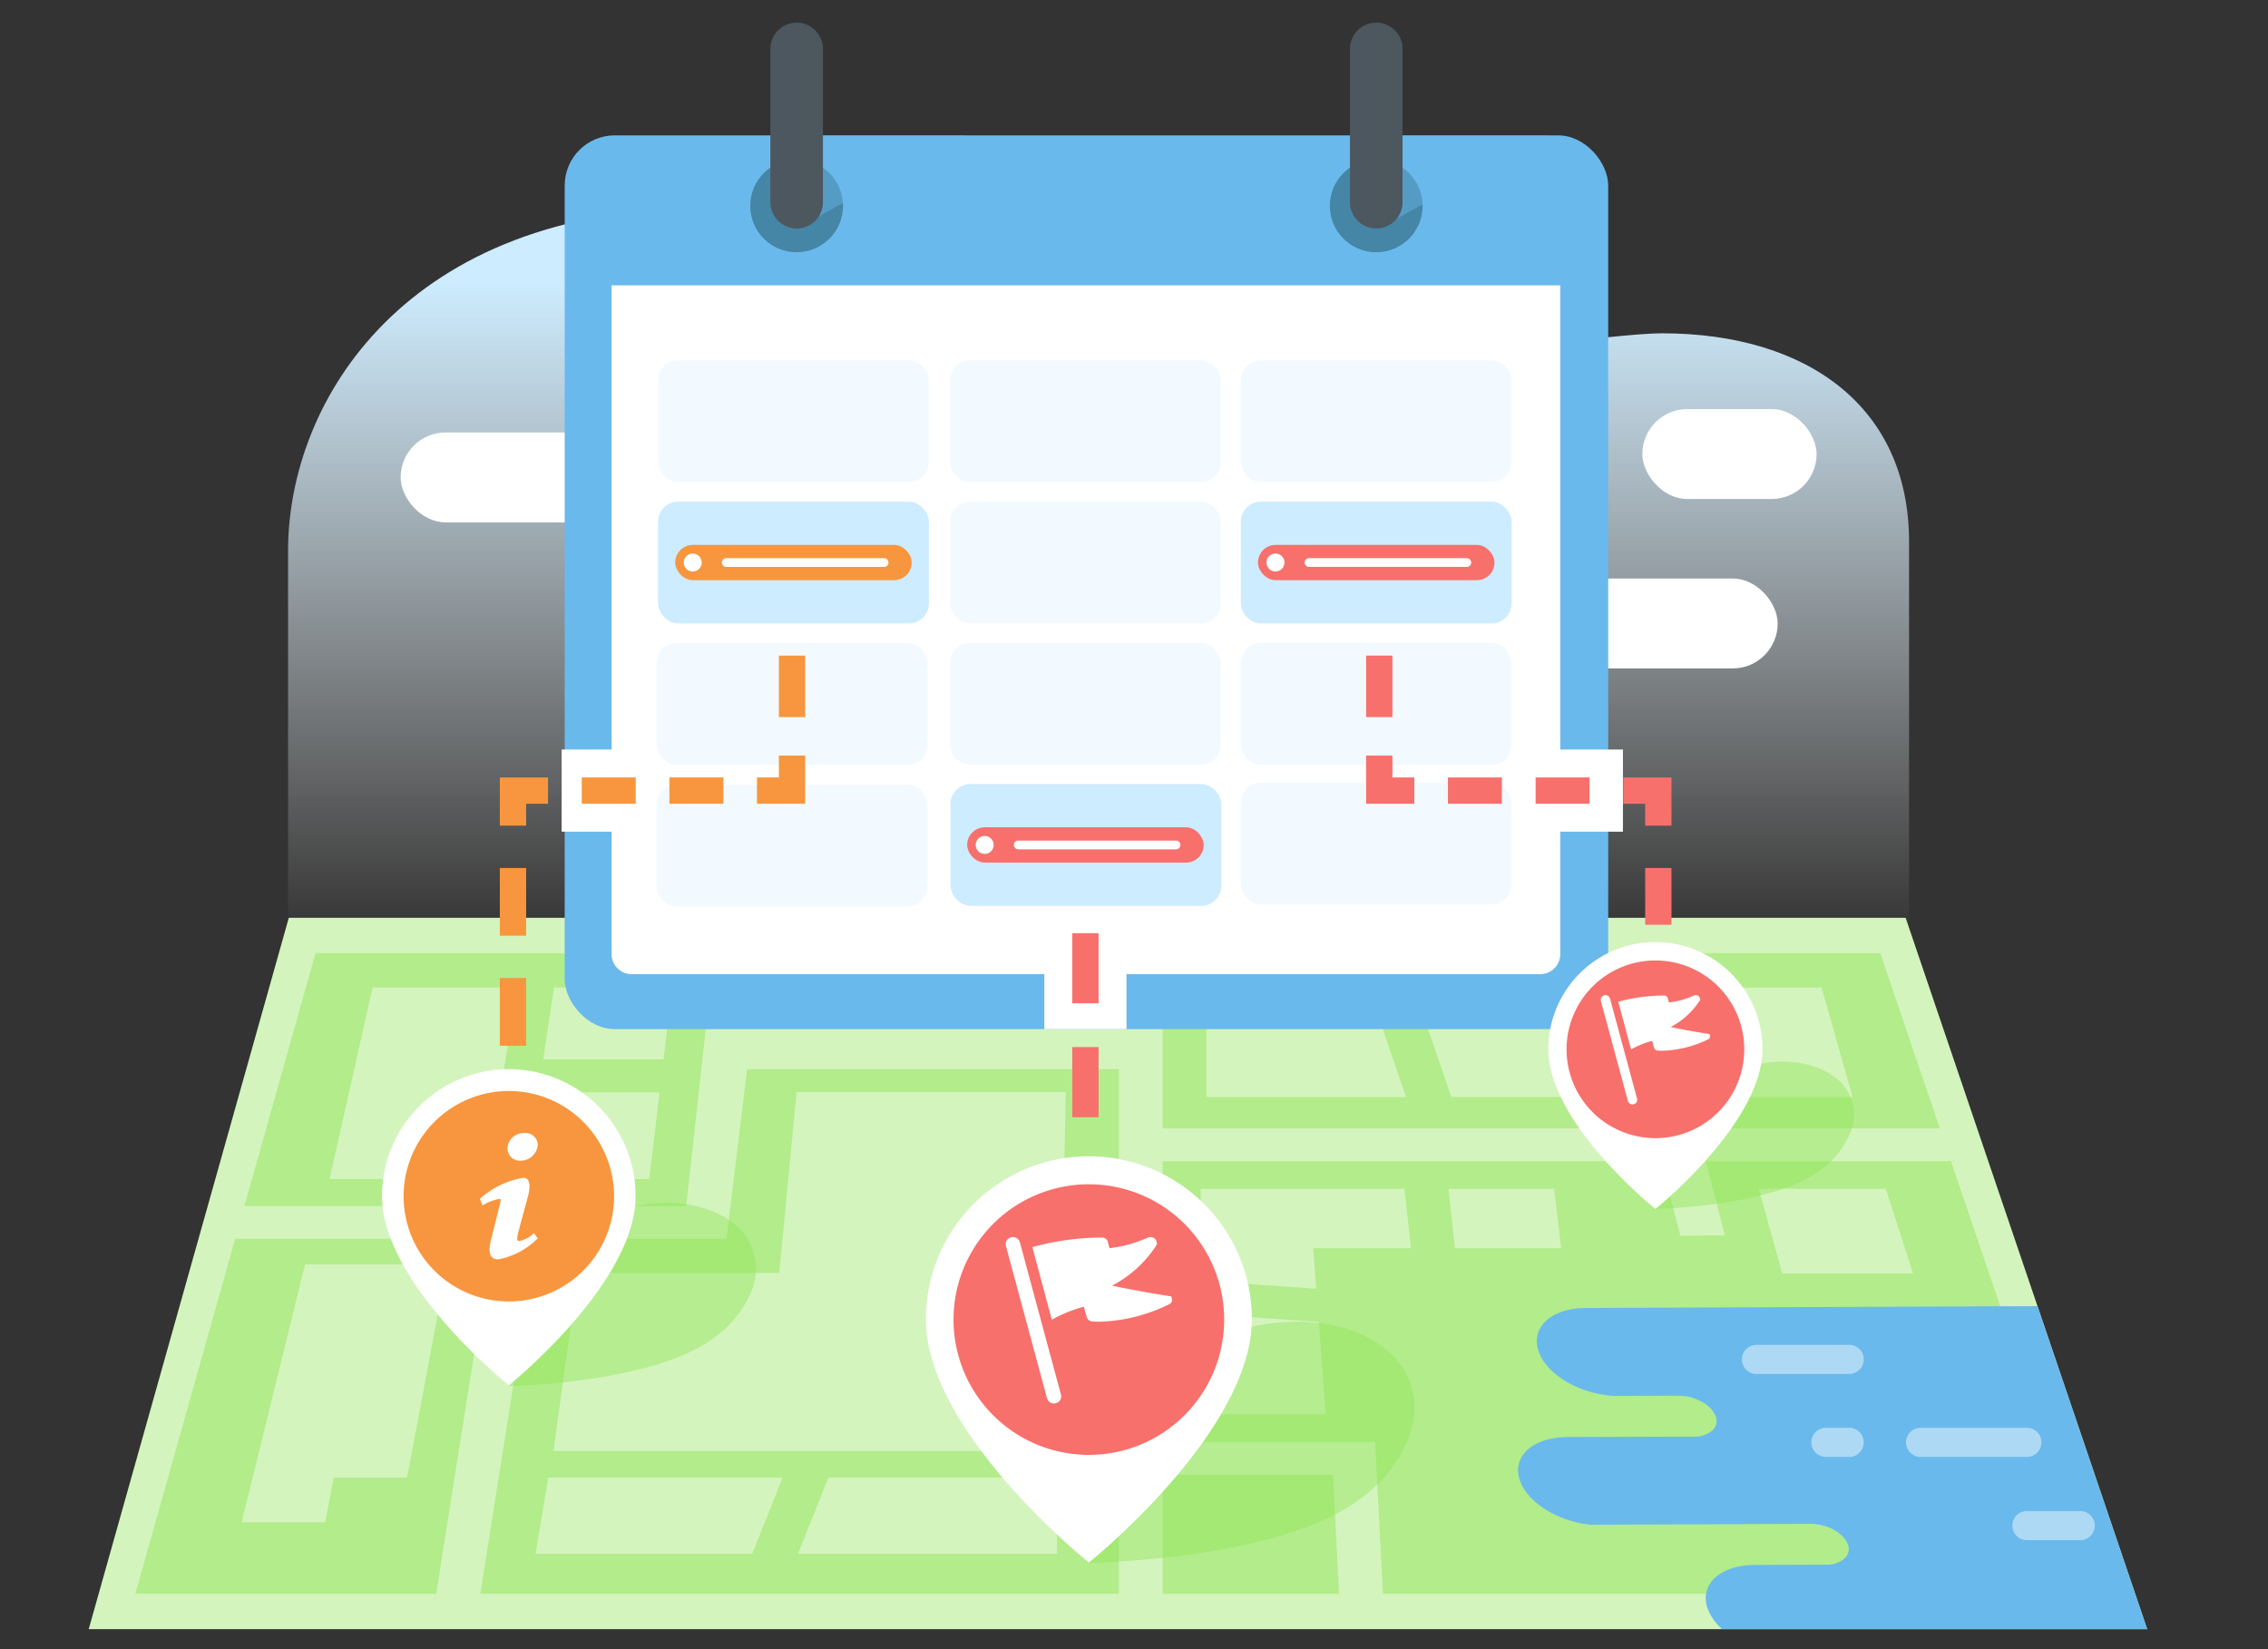 <svg xmlns="http://www.w3.org/2000/svg" xmlns:xlink="http://www.w3.org/1999/xlink" viewBox="0 0 330 240"><rect x="0" y="0" width="330" height="240" fill="#333333" stroke="none"/><defs><linearGradient id="ef175257-3c58-4183-8014-a13187b86159" x1="3897.792" y1="40.921" x2="3897.792" y2="136.333" gradientTransform="matrix(-1, 0, 0, 1, 4057.637, 0)" gradientUnits="userSpaceOnUse"><stop offset="0" stop-color="#cdecff"/><stop offset="1" stop-color="#fff" stop-opacity="0"/></linearGradient></defs><g style="isolation:isolate"><g id="ecd36e47-8534-4c26-8cab-5b4d284c82a7" data-name="Layer 1"><path d="M41.917,153.027h235.856V78.825c0-19.559-14.745-30.321-35.967-30.321-6.972,0-32.636,3.878-40.513,3.878-43.485,0-50.269-22.117-98.617-22.117-43.553,0-60.76,27.985-60.76,49.873Z" fill="url(#ef175257-3c58-4183-8014-a13187b86159)"/><rect x="58.293" y="62.934" width="39.251" height="13.085" rx="6.542" fill="#fff"/><rect x="238.965" y="59.532" width="25.356" height="13.085" rx="6.542" fill="#fff"/><rect x="227.755" y="84.189" width="30.9" height="13.085" rx="6.542" fill="#fff"/><polygon points="16.301 234.516 43.967 136.139 275.434 136.139 308.834 234.516 16.301 234.516" fill="#b2ec8b"/><path d="M273.592,138.708,305.248,231.946H19.694L45.915,138.708H273.592m3.683-5.14H42.021L12.909,237.086H312.421l-35.146-103.518Z" fill="#d4f4bd"/><path d="M312.421,237.086h-61.825a7.493,7.493,0,0,1-2.094-2.897c-1.33-3.547,1.724-6.426,6.837-6.443l10.343-.043a3.911,3.911,0,0,0,2.695-.893,1.833,1.833,0,0,0,.474-2.099c-.613-1.648-3.043-2.957-5.403-2.949l-31.931.13c-4.65-.425-9.105-3.079-10.319-6.313-1.33-3.538,1.735-6.417,6.837-6.443l18.418-.069a3.912,3.912,0,0,0,2.696-.893,1.829,1.829,0,0,0,.474-2.099c-.613-1.648-3.043-2.975-5.414-2.957l-8.642.035c-5.102.017-10.319-2.827-11.65-6.365s1.735-6.426,6.837-6.443l65.701-.269Z" fill="#6ab9ec"/><polygon points="283.771 164.211 169.165 164.211 169.165 148.428 143.749 148.428 143.749 138.221 137.371 138.221 137.371 148.428 109.235 148.428 110.342 138.023 103.989 138.023 99.841 175.513 31.958 175.513 31.958 180.292 71.628 180.292 63.229 233.461 69.563 234.024 78.051 180.292 105.709 180.292 108.706 155.595 162.786 155.595 162.786 233.743 169.165 233.743 169.165 214.632 193.949 214.632 194.939 233.835 201.313 233.65 200.086 209.851 169.165 209.851 169.165 168.992 241.711 168.992 244.499 179.85 250.974 179.767 248.207 168.992 283.771 168.992 283.771 164.211" fill="#d4f4bd"/><polygon points="84.099 185.246 113.386 185.246 115.902 158.923 155.075 158.923 154.062 211.166 80.523 211.166 84.099 185.246" fill="#d4f4bd"/><polygon points="79.781 215.025 113.881 215.025 109.454 226.118 77.919 226.118 79.781 215.025" fill="#d4f4bd"/><polygon points="153.798 215.025 153.798 226.118 116.114 226.118 120.54 215.025 153.798 215.025" fill="#d4f4bd"/><polygon points="78.314 158.967 95.97 158.967 94.465 171.6 76.413 171.6 78.314 158.967" fill="#d4f4bd"/><polygon points="97.794 143.705 96.544 154.186 79.028 154.186 80.61 143.705 97.794 143.705" fill="#d4f4bd"/><polygon points="54.218 143.702 75.217 143.702 70.807 171.596 47.951 171.596 54.218 143.702" fill="#d4f4bd"/><polygon points="199.112 143.705 204.597 159.646 175.537 159.646 175.537 143.705 199.112 143.705" fill="#d4f4bd"/><polygon points="234.181 143.705 238.965 159.646 211.18 159.646 205.694 143.705 234.181 143.705" fill="#d4f4bd"/><polygon points="269.557 159.646 245.509 159.646 240.725 143.705 265.041 143.705 269.557 159.646" fill="#d4f4bd"/><polygon points="44.387 183.992 65.068 183.992 59.236 215.026 48.561 215.026 47.311 221.539 35.16 221.539 44.387 183.992" fill="#d4f4bd"/><polygon points="191.891 192.38 192.912 205.825 174.707 205.825 174.707 191.185 191.891 192.38" fill="#d4f4bd"/><polygon points="191.521 187.551 174.707 186.384 174.707 172.996 204.355 172.996 205.299 181.65 191.075 181.65 191.521 187.551" fill="#d4f4bd"/><polygon points="227.165 181.65 211.69 181.65 210.759 172.996 226.131 172.996 227.165 181.65" fill="#d4f4bd"/><polygon points="255.906 172.999 274.391 172.999 278.359 185.327 259.321 185.327 255.906 172.999" fill="#d4f4bd"/><rect x="82.164" y="19.699" width="151.834" height="130.068" rx="7.293" fill="#6ab9ec"/><path d="M88.99,41.524H227.022a0,0,0,0,1,0,0v97.328a2.917,2.917,0,0,1-2.917,2.917H91.907a2.917,2.917,0,0,1-2.917-2.917v-97.328A0,0,0,0,1,88.99,41.524Z" fill="#fff"/><rect x="138.228" y="72.999" width="39.406" height="17.733" rx="2.917" fill="#cdecff" opacity="0.25"/><rect x="138.228" y="93.572" width="39.406" height="17.733" rx="2.917" fill="#cdecff" opacity="0.25"/><rect x="95.541" y="93.572" width="39.406" height="17.733" rx="2.917" fill="#cdecff" opacity="0.25"/><rect x="95.541" y="114.21" width="39.406" height="17.733" rx="2.917" fill="#cdecff" opacity="0.25"/><rect x="180.542" y="93.559" width="39.406" height="17.733" rx="2.917" fill="#cdecff" opacity="0.25"/><rect x="180.542" y="113.892" width="39.406" height="17.733" rx="2.917" fill="#cdecff" opacity="0.25"/><rect x="95.749" y="72.999" width="39.406" height="17.733" rx="2.917" fill="#cdecff"/><rect x="98.245" y="79.297" width="34.415" height="5.138" rx="2.569" fill="#f7963e"/><circle cx="100.793" cy="81.866" r="1.309" fill="#fff"/><path d="M128.633,82.503H105.682a.638.638,0,0,1,0-1.276h22.952a.638.638,0,0,1,0,1.276Z" fill="#fff"/><rect x="138.228" y="52.426" width="39.406" height="17.733" rx="2.917" fill="#cdecff" opacity="0.25"/><rect x="180.542" y="52.426" width="39.406" height="17.733" rx="2.917" fill="#cdecff" opacity="0.25"/><g opacity="0.25"><rect x="95.749" y="52.426" width="39.406" height="17.733" rx="2.917" fill="#cdecff"/></g><rect x="138.303" y="114.097" width="39.406" height="17.733" rx="2.917" fill="#cdecff"/><rect x="140.724" y="120.394" width="34.415" height="5.138" rx="2.569" fill="#f7706c"/><path d="M171.112,123.601H148.161a.638.638,0,1,1,0-1.276h22.952a.638.638,0,1,1,0,1.276Z" fill="#fff"/><g opacity="0.45" style="mix-blend-mode:multiply"><path d="M204.665,209.964c2.316-5.332,1.082-10.799-3.956-14.297s-12.648-4.171-19.921-2.281a31.571,31.571,0,0,0-11.066,5.259c-11.743,8.845-11.213,28.808-11.213,28.808s27.626-.455,39.341-9.279A20.903,20.903,0,0,0,204.665,209.964Z" fill="#91e458"/></g><g opacity="0.45" style="mix-blend-mode:multiply"><path d="M109.107,188.429a8.433,8.433,0,0,0-3.006-10.862c-3.828-2.658-9.609-3.169-15.134-1.733a23.985,23.985,0,0,0-8.407,3.995c-8.921,6.72-8.519,21.886-8.519,21.886s20.988-.345,29.888-7.049A15.88,15.88,0,0,0,109.107,188.429Z" fill="#91e458"/></g><g opacity="0.45" style="mix-blend-mode:multiply"><path d="M269.054,165.257a6.779,6.779,0,0,0-2.416-8.73c-3.077-2.136-7.723-2.547-12.165-1.393a19.279,19.279,0,0,0-6.758,3.211c-7.171,5.401-6.847,17.591-6.847,17.591s16.869-.278,24.024-5.666A12.764,12.764,0,0,0,269.054,165.257Z" fill="#91e458"/></g><rect x="81.721" y="109.078" width="10.171" height="11.953" fill="#fff"/><rect x="225.971" y="109.078" width="10.171" height="11.953" fill="#fff"/><rect x="152.915" y="138.774" width="10.033" height="11.953" transform="translate(302.682 -13.181) rotate(90)" fill="#fff"/><path d="M117.158,104.36h-3.827v-8.953h3.827Z" fill="#f7963e"/><polygon points="117.158 116.968 110.142 116.968 110.142 113.141 113.33 113.141 113.33 109.952 117.158 109.952 117.158 116.968" fill="#f7963e"/><path d="M105.254,116.968H97.403V113.141H105.254Zm-12.756,0H84.647V113.141h7.851Z" fill="#f7963e"/><polygon points="76.554 120.157 72.727 120.157 72.727 113.141 79.743 113.141 79.743 116.968 76.554 116.968 76.554 120.157" fill="#f7963e"/><path d="M76.554,152.192H72.727v-9.859h3.827Zm0-16.017H72.727V126.315h3.827Z" fill="#f7963e"/><rect x="69.668" y="158.35" width="3.827" height="5.102" fill="#f7963e"/><path d="M198.774,95.407h3.827v8.953h-3.827Z" fill="#f7706c"/><polygon points="198.774 116.968 205.79 116.968 205.79 113.141 202.602 113.141 202.602 109.952 198.774 109.952 198.774 116.968" fill="#f7706c"/><path d="M210.678,113.141h7.851V116.968h-7.851Zm12.756,0h7.851V116.968H223.434Z" fill="#f7706c"/><polygon points="239.378 120.157 243.205 120.157 243.205 113.141 236.189 113.141 236.189 116.968 239.378 116.968 239.378 120.157" fill="#f7706c"/><path d="M239.378,142.333h3.827v9.859h-3.827Zm0-16.017h3.827v8.264h-3.827Z" fill="#f7706c"/><path d="M92.483,174.042c0,12.77-18.447,27.555-18.447,27.555l-.192-.153c-1.965-1.62-18.256-15.372-18.256-27.402a18.469,18.469,0,0,1,18.256-18.447h.192a18.467,18.467,0,0,1,18.447,18.447Z" fill="#fff"/><path d="M74.038,158.772a15.314,15.314,0,1,0,15.314,15.314A15.314,15.314,0,0,0,74.038,158.772Zm2.297,6.125a1.761,1.761,0,0,1,1.908,1.601q.005.061.006.122a2.508,2.508,0,0,1-2.488,2.297,1.799,1.799,0,0,1-1.914-1.914A2.354,2.354,0,0,1,76.335,164.897Zm-3.828,18.376c-.957,0-1.723-.574-.957-3.254l1.149-4.594c.191-.766.191-.957,0-.957a6.938,6.938,0,0,0-2.488.957l-.383-.957a12.442,12.442,0,0,1,6.317-3.063c.957,0,1.149,1.149.574,3.063l-1.34,4.977c-.191.957-.191,1.149.191,1.149a3.828,3.828,0,0,0,2.106-1.149l.574.766A11.045,11.045,0,0,1,72.506,183.274Z" fill="#f7963e"/><path d="M254.088,144.441a15.576,15.576,0,0,0-28.798,8.229c0,10.808,15.579,23.267,15.579,23.267s15.573-12.484,15.573-23.267A15.435,15.435,0,0,0,254.088,144.441Z" fill="#fff"/><path d="M240.861,139.776a12.929,12.929,0,1,0,12.936,12.936A12.925,12.925,0,0,0,240.861,139.776Zm-3.151,20.922a.986.986,0,0,1-.192.026.693.693,0,0,1-.651-.498l-3.929-14.543a.682.682,0,0,1,.485-.842.747.747,0,0,1,.166-.025.708.708,0,0,1,.676.51l3.929,14.543A.668.668,0,0,1,237.711,160.697Zm10.844-9.453a16.418,16.418,0,0,1-6.583,1.671c-.268,0-.536-.013-.791-.026a.564.564,0,0,1-.497-.37l-.293-1.046a13.087,13.087,0,0,0-3.062,1.25l-1.863-6.94a25.306,25.306,0,0,1,6.697-.906.521.521,0,0,1,.498.37l.178.638a12.353,12.353,0,0,0,3.623-1.008.677.677,0,0,1,.523-.013.489.489,0,0,1,.319.332l.089.293a11.12,11.12,0,0,1-4.312,3.967s2.437.536,5.664,1.033l.064.23A.464.464,0,0,1,248.554,151.244Z" fill="#f7706c"/><path d="M159.845,179.163h-3.827V168.958H159.845Zm0-16.579h-3.827V152.38H159.845Zm0-16.579h-3.827V135.807H159.845Z" fill="#f7706c"/><path d="M178.564,179.449a23.713,23.713,0,0,0-43.842,12.528c0,16.453,23.718,35.421,23.718,35.421s23.708-19.006,23.708-35.421A23.498,23.498,0,0,0,178.564,179.449Z" fill="#fff"/><path d="M158.438,172.345a19.691,19.691,0,1,0,19.684,19.684A19.69,19.69,0,0,0,158.438,172.345Zm-4.797,31.855-.013.013a1.059,1.059,0,0,1-1.288-.74l-5.97-22.134a1.043,1.043,0,0,1,.727-1.276h.013a1.048,1.048,0,0,1,1.288.74l5.971,22.134A1.025,1.025,0,0,1,153.641,204.199Zm16.495-14.403a24.497,24.497,0,0,1-10.014,2.551c-.408,0-.817-.013-1.199-.038a.856.856,0,0,1-.765-.561l-.459-1.582a19.92,19.92,0,0,0-4.656,1.888l-2.832-10.563a38.306,38.306,0,0,1,10.206-1.391.85.85,0,0,1,.765.574l.255.97a18.802,18.802,0,0,0,5.524-1.518,1.028,1.028,0,0,1,.778-.038.784.784,0,0,1,.51.51l.115.446a16.897,16.897,0,0,1-6.557,6.047s3.699.816,8.624,1.569l.089.357A.68.68,0,0,1,170.136,189.797Z" fill="#f7706c"/><rect x="180.542" y="72.999" width="39.406" height="17.733" rx="2.917" fill="#cdecff"/><rect x="183.037" y="79.297" width="34.415" height="5.138" rx="2.569" fill="#f7706c"/><path d="M213.426,82.503H190.475a.638.638,0,1,1,0-1.276h22.952a.638.638,0,0,1,0,1.276Z" fill="#fff"/><circle cx="115.911" cy="29.959" r="6.751" fill="#4585a5"/><circle cx="200.245" cy="29.959" r="6.751" fill="#4585a5"/><polygon points="200.689 19.699 200.689 33.21 225.325 19.699 200.689 19.699" fill="#6ab9ec" opacity="0.45" style="mix-blend-mode:multiply"/><polygon points="115.917 19.699 115.917 33.248 140.552 19.699 115.917 19.699" fill="#6ab9ec" opacity="0.45" style="mix-blend-mode:multiply"/><path d="M119.732,7.122V29.421a3.821,3.821,0,1,1-7.642,0V7.122a3.83,3.83,0,0,1,3.827-3.827,3.833,3.833,0,0,1,3.814,3.827Z" fill="#4d575f"/><path d="M204.07,7.122V29.421a3.804,3.804,0,0,1-3.381,3.789,2.645,2.645,0,0,1-.447.038,3.819,3.819,0,0,1-3.814-3.827V7.122a3.819,3.819,0,0,1,3.814-3.827,2.645,2.645,0,0,1,.447.038,3.809,3.809,0,0,1,3.381,3.789Z" fill="#4d575f"/><path d="M119.732,7.122V29.421a3.819,3.819,0,0,1-3.814,3.827V3.295a3.833,3.833,0,0,1,3.814,3.827Z" fill="#4d575f" opacity="0.45" style="mix-blend-mode:multiply"/><path d="M204.07,7.122V29.421a3.804,3.804,0,0,1-3.381,3.789V3.333a3.809,3.809,0,0,1,3.381,3.789Z" fill="#4d575f" opacity="0.45" style="mix-blend-mode:multiply"/><circle cx="143.272" cy="122.963" r="1.309" fill="#fff"/><circle cx="185.586" cy="81.859" r="1.309" fill="#fff"/><g opacity="0.45"><path d="M269.063,199.951H255.572a2.117,2.117,0,0,1,0-4.235H269.063a2.117,2.117,0,0,1,0,4.235Z" fill="#fff"/></g><g opacity="0.45"><path d="M294.918,212.02H279.447a2.117,2.117,0,1,1,0-4.235H294.918a2.117,2.117,0,0,1,0,4.235Z" fill="#fff"/></g><g opacity="0.45"><path d="M302.682,224.133H294.918a2.117,2.117,0,1,1,0-4.234h7.765a2.117,2.117,0,1,1,0,4.234Z" fill="#fff"/></g><g opacity="0.45"><path d="M269.063,212.02h-3.388a2.117,2.117,0,0,1,0-4.235h3.388a2.117,2.117,0,0,1,0,4.235Z" fill="#fff"/></g></g></g></svg>